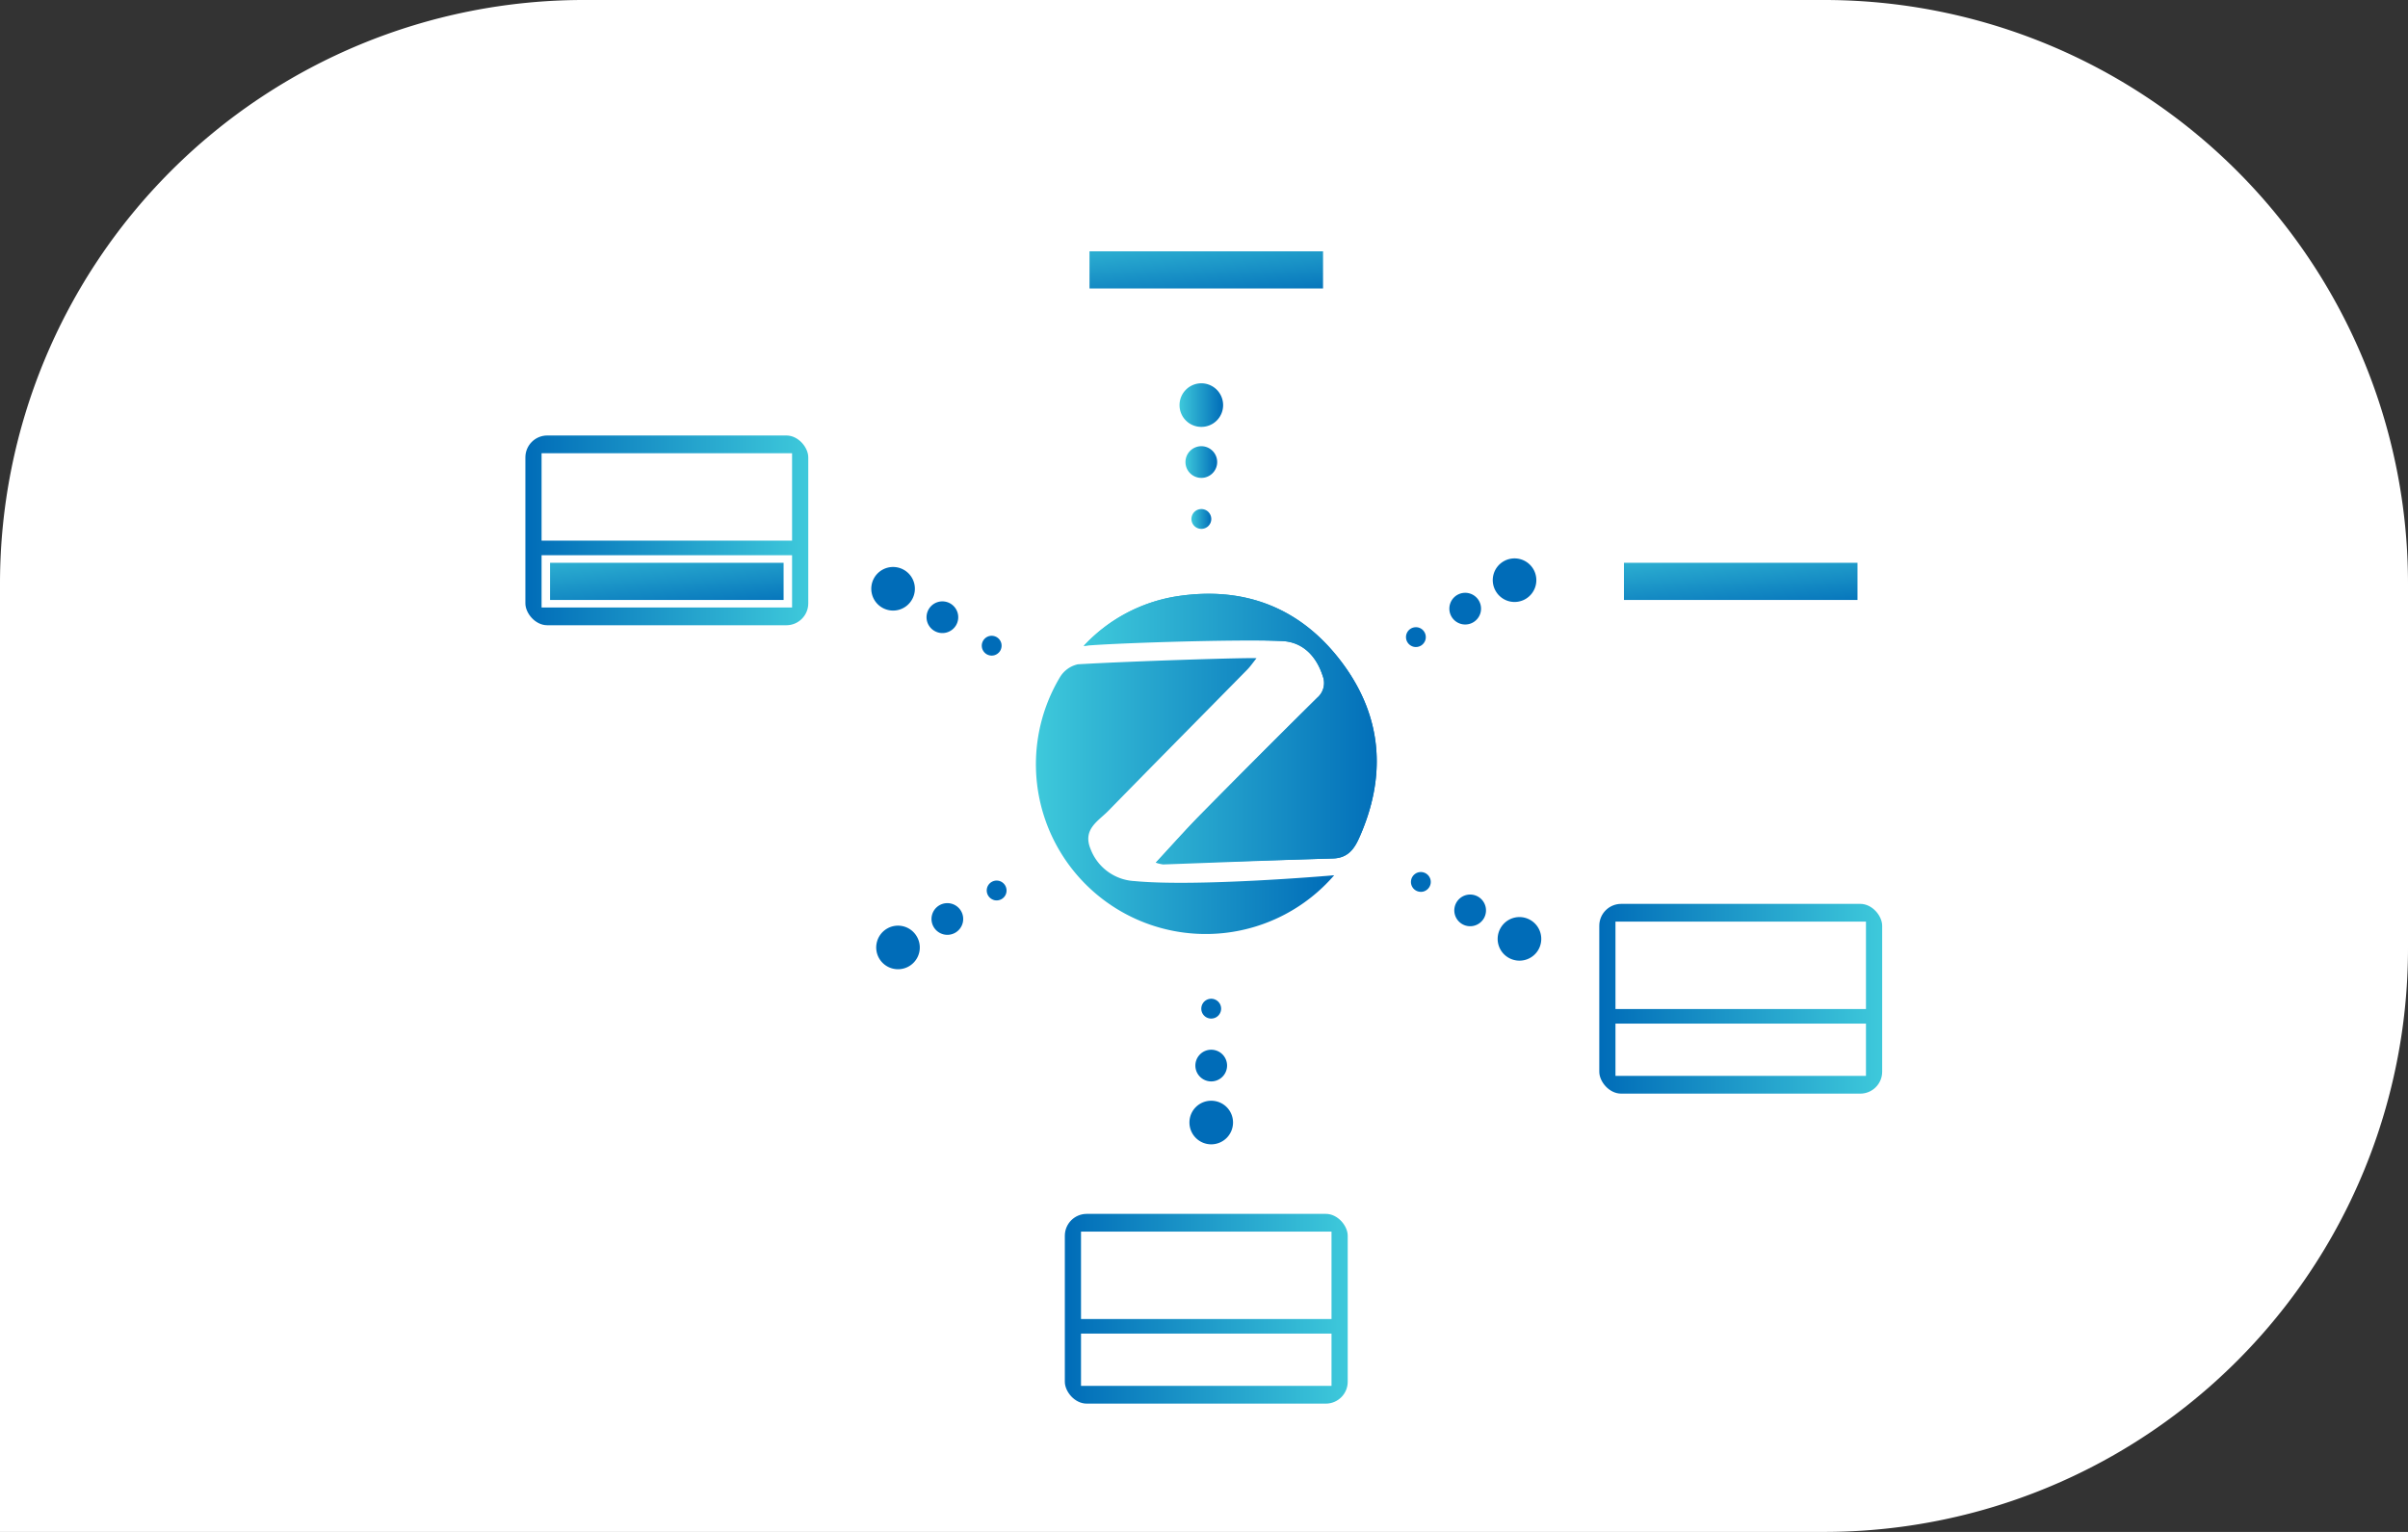 <svg xmlns="http://www.w3.org/2000/svg" xmlns:xlink="http://www.w3.org/1999/xlink" width="330" height="210" viewBox="0 0 330 210"><rect x="0" y="0" width="330" height="210" fill="#333333" stroke="none"/><defs><linearGradient id="a" y1="0.5" x2="1" y2="0.5" gradientUnits="objectBoundingBox"><stop offset="0" stop-color="#3ec9db"/><stop offset="1" stop-color="#006cb8"/></linearGradient><linearGradient id="d" x1="0" y1="0.5" x2="1" y2="0.5" xlink:href="#a"/><linearGradient id="g" x1="-2147.266" y1="132.905" x2="-2146.266" y2="132.905" xlink:href="#a"/><linearGradient id="h" x1="-1341.886" y1="79.656" x2="-1340.886" y2="79.656" xlink:href="#a"/><linearGradient id="i" x1="-975.99" y1="55.451" x2="-974.99" y2="55.451" xlink:href="#a"/><linearGradient id="j" x1="-449.834" y1="996.423" x2="-448.834" y2="996.423" xlink:href="#a"/><linearGradient id="k" x1="-279.496" y1="621.953" x2="-278.496" y2="621.953" xlink:href="#a"/><linearGradient id="l" x1="-202.094" y1="451.639" x2="-201.094" y2="451.639" xlink:href="#a"/><linearGradient id="m" x1="-1697.715" y1="-863.039" x2="-1696.715" y2="-863.039" xlink:href="#a"/><linearGradient id="n" x1="-1062.311" y1="-541.85" x2="-1061.311" y2="-541.85" xlink:href="#a"/><linearGradient id="o" x1="-773.457" y1="-395.701" x2="-772.458" y2="-395.701" xlink:href="#a"/><linearGradient id="p" x1="-1549.061" y1="1087.018" x2="-1548.06" y2="1087.018" xlink:href="#a"/><linearGradient id="q" x1="-965.874" y1="676.458" x2="-964.874" y2="676.458" xlink:href="#a"/><linearGradient id="r" x1="-701.164" y1="489.934" x2="-700.164" y2="489.934" xlink:href="#a"/><linearGradient id="s" x1="-599.307" y1="-953.544" x2="-598.307" y2="-953.544" xlink:href="#a"/><linearGradient id="t" x1="-375.88" y1="-596.367" x2="-374.88" y2="-596.367" xlink:href="#a"/><linearGradient id="u" x1="-274.405" y1="-434.022" x2="-273.406" y2="-434.022" xlink:href="#a"/><linearGradient id="v" x1="1" y1="0.5" x2="0" y2="0.5" xlink:href="#a"/><linearGradient id="ab" x1="-0.127" y1="-0.647" x2="0.94" y2="1.306" xlink:href="#a"/></defs><g transform="translate(-390.663 -212.87)"><path d="M80,0H250a80,80,0,0,1,80,80v50a80,80,0,0,1-80,80H0V80A80,80,0,0,1,80,0Z" transform="translate(390.663 212.87)" fill="#fff"/><g transform="translate(532.614 294.27)"><path d="M561.421,320.143a76.321,76.321,0,0,1,7.718-.875c6.486-.066,12.981-.074,19.459.2,2.837.12,4.71,2.065,5.585,4.8a2.651,2.651,0,0,1-.741,2.959q-8.025,7.936-15.945,15.976c-2.065,2.095-4.015,4.3-6.192,6.647a5.119,5.119,0,0,0,1,.246c7.761-.274,15.52-.591,23.281-.822,1.963-.058,2.866-1.2,3.572-2.777,3.771-8.405,3.238-16.546-2.232-23.941-5.641-7.627-13.461-10.694-22.881-9.2A22.108,22.108,0,0,0,561.421,320.143Z" transform="translate(-554.86 -312.994)" fill="url(#a)"/><path d="M593.842,354.141A23.271,23.271,0,0,1,556.252,327a3.83,3.83,0,0,1,2.463-1.779c7.8-.455,23.9-.951,24.481-.827-.507.628-.853,1.139-1.278,1.57-6.338,6.447-12.7,12.869-19.02,19.336-1.405,1.439-3.578,2.536-2.43,5.275a6.811,6.811,0,0,0,6,4.362C574.888,355.747,592.762,354.239,593.842,354.141Z" transform="translate(-552.952 -315.557)" fill="url(#a)"/><path d="M561.421,320.143a22.108,22.108,0,0,1,12.62-6.782c9.419-1.5,17.24,1.572,22.881,9.2,5.471,7.4,6,15.536,2.232,23.941-.706,1.573-1.608,2.719-3.572,2.777-7.761.231-23.715.72-24.277.576,2.177-2.344,4.127-4.552,6.192-6.647q7.922-8.037,15.945-15.976a2.651,2.651,0,0,0,.741-2.959c-.875-2.739-2.748-4.684-5.585-4.8C582.12,319.194,564.334,319.8,561.421,320.143Z" transform="translate(-554.86 -312.994)" fill="url(#a)"/></g><g transform="translate(552.31 265.416)"><path d="M581.834,300.718a1.383,1.383,0,0,1-.961-.4,1.55,1.55,0,0,1-.168-.206,1.384,1.384,0,0,1-.125-.233,1.327,1.327,0,0,1-.077-.256,1.535,1.535,0,0,1-.027-.266,1.388,1.388,0,0,1,.4-.961,1.615,1.615,0,0,1,.207-.168,1.313,1.313,0,0,1,.489-.2,1.369,1.369,0,0,1,1.226.369,1.385,1.385,0,0,1,.4.961,1.461,1.461,0,0,1-.027.266,1.388,1.388,0,0,1-.076.256,1.92,1.92,0,0,1-.126.233,1.54,1.54,0,0,1-.168.206A1.381,1.381,0,0,1,581.834,300.718Z" transform="translate(-578.847 -280.763)" fill="url(#d)"/><path d="M579.425,289.052a2.173,2.173,0,0,1,2.172-2.172h0a2.173,2.173,0,0,1,2.172,2.172h0a2.173,2.173,0,0,1-2.172,2.172h0A2.173,2.173,0,0,1,579.425,289.052Z" transform="translate(-578.611 -278.258)" fill="url(#a)"/><path d="M578.374,278.749a2.99,2.99,0,0,1,2.987-3h0a2.99,2.99,0,0,1,2.986,3h0a2.978,2.978,0,0,1-2.986,2.975h0A2.978,2.978,0,0,1,578.374,278.749Z" transform="translate(-578.374 -275.751)" fill="url(#a)"/><g transform="translate(1.357 84.366)"><path d="M583.586,384.646a1.381,1.381,0,0,1,.961.4,1.615,1.615,0,0,1,.169.206,1.411,1.411,0,0,1,.124.233,1.35,1.35,0,0,1,.077.256,1.546,1.546,0,0,1,.027.266,1.385,1.385,0,0,1-.4.961,1.554,1.554,0,0,1-.206.168,1.328,1.328,0,0,1-.489.2,1.352,1.352,0,0,1-1.623-1.33,1.469,1.469,0,0,1,.026-.266,1.529,1.529,0,0,1,.076-.256,2.1,2.1,0,0,1,.125-.233,1.545,1.545,0,0,1,.168-.206A1.383,1.383,0,0,1,583.586,384.646Z" transform="translate(-580.6 -384.646)" fill="url(#g)"/><path d="M585.521,395.838a2.173,2.173,0,0,1-2.172,2.172h0a2.173,2.173,0,0,1-2.172-2.172h0a2.173,2.173,0,0,1,2.172-2.172h0A2.173,2.173,0,0,1,585.521,395.838Z" transform="translate(-580.363 -386.678)" fill="url(#h)"/><path d="M586.1,405.668a2.99,2.99,0,0,1-2.986,3h0a2.99,2.99,0,0,1-2.987-3h0a2.978,2.978,0,0,1,2.987-2.975h0A2.978,2.978,0,0,1,586.1,405.668Z" transform="translate(-580.126 -388.711)" fill="url(#i)"/></g></g><g transform="translate(510.063 290.593)"><g transform="translate(0 0)"><path d="M545.93,322.459a1.387,1.387,0,0,1-.824.634,1.563,1.563,0,0,1-.263.043,1.318,1.318,0,0,1-.524-.07,1.528,1.528,0,0,1-.243-.109,1.383,1.383,0,0,1-.635-.824,1.56,1.56,0,0,1-.042-.263,1.277,1.277,0,0,1,.07-.524,1.366,1.366,0,0,1,.933-.878,1.382,1.382,0,0,1,1.03.137,1.465,1.465,0,0,1,.217.156,1.4,1.4,0,0,1,.183.194,1.982,1.982,0,0,1,.14.225,1.669,1.669,0,0,1,.095.249A1.388,1.388,0,0,1,545.93,322.459Z" transform="translate(-528.249 -310.99)" fill="url(#j)"/><path d="M534.709,318.388a2.173,2.173,0,0,1-.795-2.967h0a2.173,2.173,0,0,1,2.967-.795h0a2.173,2.173,0,0,1,.795,2.967h0A2.174,2.174,0,0,1,534.709,318.388Z" transform="translate(-526.047 -309.619)" fill="url(#k)"/><path d="M525.348,313.825a2.991,2.991,0,0,1-1.1-4.086h0a2.99,2.99,0,0,1,4.089-1.087h0a2.977,2.977,0,0,1,1.083,4.074h0A2.978,2.978,0,0,1,525.348,313.825Z" transform="translate(-523.845 -308.247)" fill="url(#l)"/></g><g transform="translate(73.961 41.82)"><path d="M619.49,362.905a1.382,1.382,0,0,1,.824-.635,1.657,1.657,0,0,1,.263-.043,1.429,1.429,0,0,1,.264.009,1.379,1.379,0,0,1,.26.062,1.5,1.5,0,0,1,.243.109,1.386,1.386,0,0,1,.635.824,1.646,1.646,0,0,1,.043.263,1.311,1.311,0,0,1-.071.524,1.371,1.371,0,0,1-.934.879,1.387,1.387,0,0,1-1.03-.138,1.416,1.416,0,0,1-.217-.156,1.383,1.383,0,0,1-.183-.193,1.9,1.9,0,0,1-.139-.225,1.459,1.459,0,0,1-.094-.249A1.378,1.378,0,0,1,619.49,362.905Z" transform="translate(-619.309 -362.226)" fill="url(#m)"/><path d="M630.237,366.5a2.172,2.172,0,0,1,.795,2.966h0a2.173,2.173,0,0,1-2.967.795h0a2.173,2.173,0,0,1-.795-2.966h0A2.173,2.173,0,0,1,630.237,366.5Z" transform="translate(-621.037 -363.124)" fill="url(#n)"/><path d="M639.125,370.592a2.991,2.991,0,0,1,1.1,4.085h0a2.99,2.99,0,0,1-4.09,1.087h0a2.977,2.977,0,0,1-1.083-4.074h0A2.978,2.978,0,0,1,639.125,370.592Z" transform="translate(-622.765 -364.021)" fill="url(#o)"/></g></g><g transform="translate(510.742 289.417)"><g transform="translate(0 44.172)"><path d="M546.807,364.423a1.383,1.383,0,0,1,.136,1.03,1.568,1.568,0,0,1-.094.249,1.364,1.364,0,0,1-.323.418,1.518,1.518,0,0,1-.217.156,1.383,1.383,0,0,1-1.03.138,1.537,1.537,0,0,1-.249-.1,1.349,1.349,0,0,1-.225-.139,1.441,1.441,0,0,1-.194-.183,1.353,1.353,0,0,1,.341-2.071,1.419,1.419,0,0,1,.5-.172,2.019,2.019,0,0,1,.265-.008,1.561,1.561,0,0,1,.263.042A1.389,1.389,0,0,1,546.807,364.423Z" transform="translate(-529.125 -363.745)" fill="url(#p)"/><path d="M537.758,371.782a2.174,2.174,0,0,1-2.967-.795h0a2.173,2.173,0,0,1,.795-2.967h0a2.173,2.173,0,0,1,2.967.795h0A2.173,2.173,0,0,1,537.758,371.782Z" transform="translate(-526.923 -364.642)" fill="url(#q)"/><path d="M529.21,377.282a2.99,2.99,0,0,1-4.089-1.088h0a2.99,2.99,0,0,1,1.1-4.085h0a2.977,2.977,0,0,1,4.069,1.1h0A2.977,2.977,0,0,1,529.21,377.282Z" transform="translate(-524.721 -365.539)" fill="url(#r)"/></g><g transform="translate(72.604 0)"><path d="M618.614,320.941a1.379,1.379,0,0,1-.137-1.03,1.564,1.564,0,0,1,.095-.249,1.321,1.321,0,0,1,.139-.225,1.349,1.349,0,0,1,.183-.194,1.5,1.5,0,0,1,.217-.156,1.384,1.384,0,0,1,1.031-.137,1.593,1.593,0,0,1,.249.095,1.311,1.311,0,0,1,.418.323,1.369,1.369,0,0,1,.294,1.247,1.385,1.385,0,0,1-.635.824,1.493,1.493,0,0,1-.243.109,1.375,1.375,0,0,1-.259.062,2.01,2.01,0,0,1-.265.009,1.658,1.658,0,0,1-.263-.043A1.385,1.385,0,0,1,618.614,320.941Z" transform="translate(-618.433 -309.473)" fill="url(#s)"/><path d="M627.188,313.109a2.173,2.173,0,0,1,2.967.795h0a2.172,2.172,0,0,1-.795,2.967h0a2.173,2.173,0,0,1-2.967-.795h0A2.173,2.173,0,0,1,627.188,313.109Z" transform="translate(-620.161 -308.101)" fill="url(#t)"/><path d="M635.262,307.134a2.99,2.99,0,0,1,4.09,1.087h0a2.991,2.991,0,0,1-1.1,4.085h0a2.978,2.978,0,0,1-4.07-1.1h0A2.977,2.977,0,0,1,635.262,307.134Z" transform="translate(-621.889 -306.73)" fill="url(#u)"/></g></g><rect width="38.768" height="26.012" rx="3" transform="translate(462.663 272.568)" fill="url(#v)"/><rect width="38.768" height="26.012" rx="3" transform="translate(462.663 336.777)" fill="url(#v)"/><rect width="38.768" height="26.012" rx="3" transform="translate(609.834 336.777)" fill="url(#v)"/><rect width="38.768" height="26.012" rx="3" transform="translate(609.834 272.568)" fill="url(#v)"/><rect width="38.768" height="26.012" rx="3" transform="translate(536.591 379.272)" fill="url(#v)"/><rect width="38.768" height="26.012" rx="3" transform="translate(536.591 229.87)" fill="url(#v)"/><g transform="translate(538.81 232.302)"><g transform="translate(0)"><rect width="34.329" height="11.982" fill="#fff"/><rect width="34.329" height="7.166" transform="translate(0 13.981)" fill="#fff"/></g><path d="M592.854,252.394H562.449v5.092h32.005v-5.092Z" transform="translate(-561.287 -237.375)" fill="url(#ab)"/></g><g transform="translate(538.81 381.703)"><g transform="translate(0)"><rect width="34.329" height="11.982" fill="#fff"/><rect width="34.329" height="7.166" transform="translate(0 13.981)" fill="#fff"/></g><path d="M592.854,445.233H562.449v5.092h32.005v-5.092Z" transform="translate(-561.287 -430.214)" fill="url(#ab)"/></g><g transform="translate(612.053 275)"><g transform="translate(0 0)"><rect width="34.329" height="11.982" fill="#fff"/><rect width="34.329" height="7.166" transform="translate(0 13.981)" fill="#fff"/></g><path d="M687.392,307.506H656.987V312.6h32.005v-5.092Z" transform="translate(-655.825 -292.488)" fill="url(#ab)"/></g><g transform="translate(612.053 339.208)"><g transform="translate(0)"><rect width="34.329" height="11.982" fill="#fff"/><rect width="34.329" height="7.166" transform="translate(0 13.981)" fill="#fff"/></g><path d="M687.392,390.383H656.987v5.092h32.005v-5.092Z" transform="translate(-655.825 -375.364)" fill="url(#ab)"/></g><g transform="translate(464.883 275)"><g transform="translate(0 0)"><rect width="34.329" height="11.982" fill="#fff"/><rect width="34.329" height="7.166" transform="translate(0 13.981)" fill="#fff"/></g><path d="M497.433,307.506H467.028V312.6h32.005v-5.092Z" transform="translate(-465.866 -292.488)" fill="url(#ab)"/></g><g transform="translate(464.883 339.208)"><rect width="34.329" height="11.982" fill="#fff"/><rect width="34.329" height="7.166" transform="translate(0 13.981)" fill="#fff"/><path d="M497.433,390.383H467.028v5.092h32.005v-5.092Z" transform="translate(-465.866 -375.364)" fill="url(#ab)"/></g></g></svg>